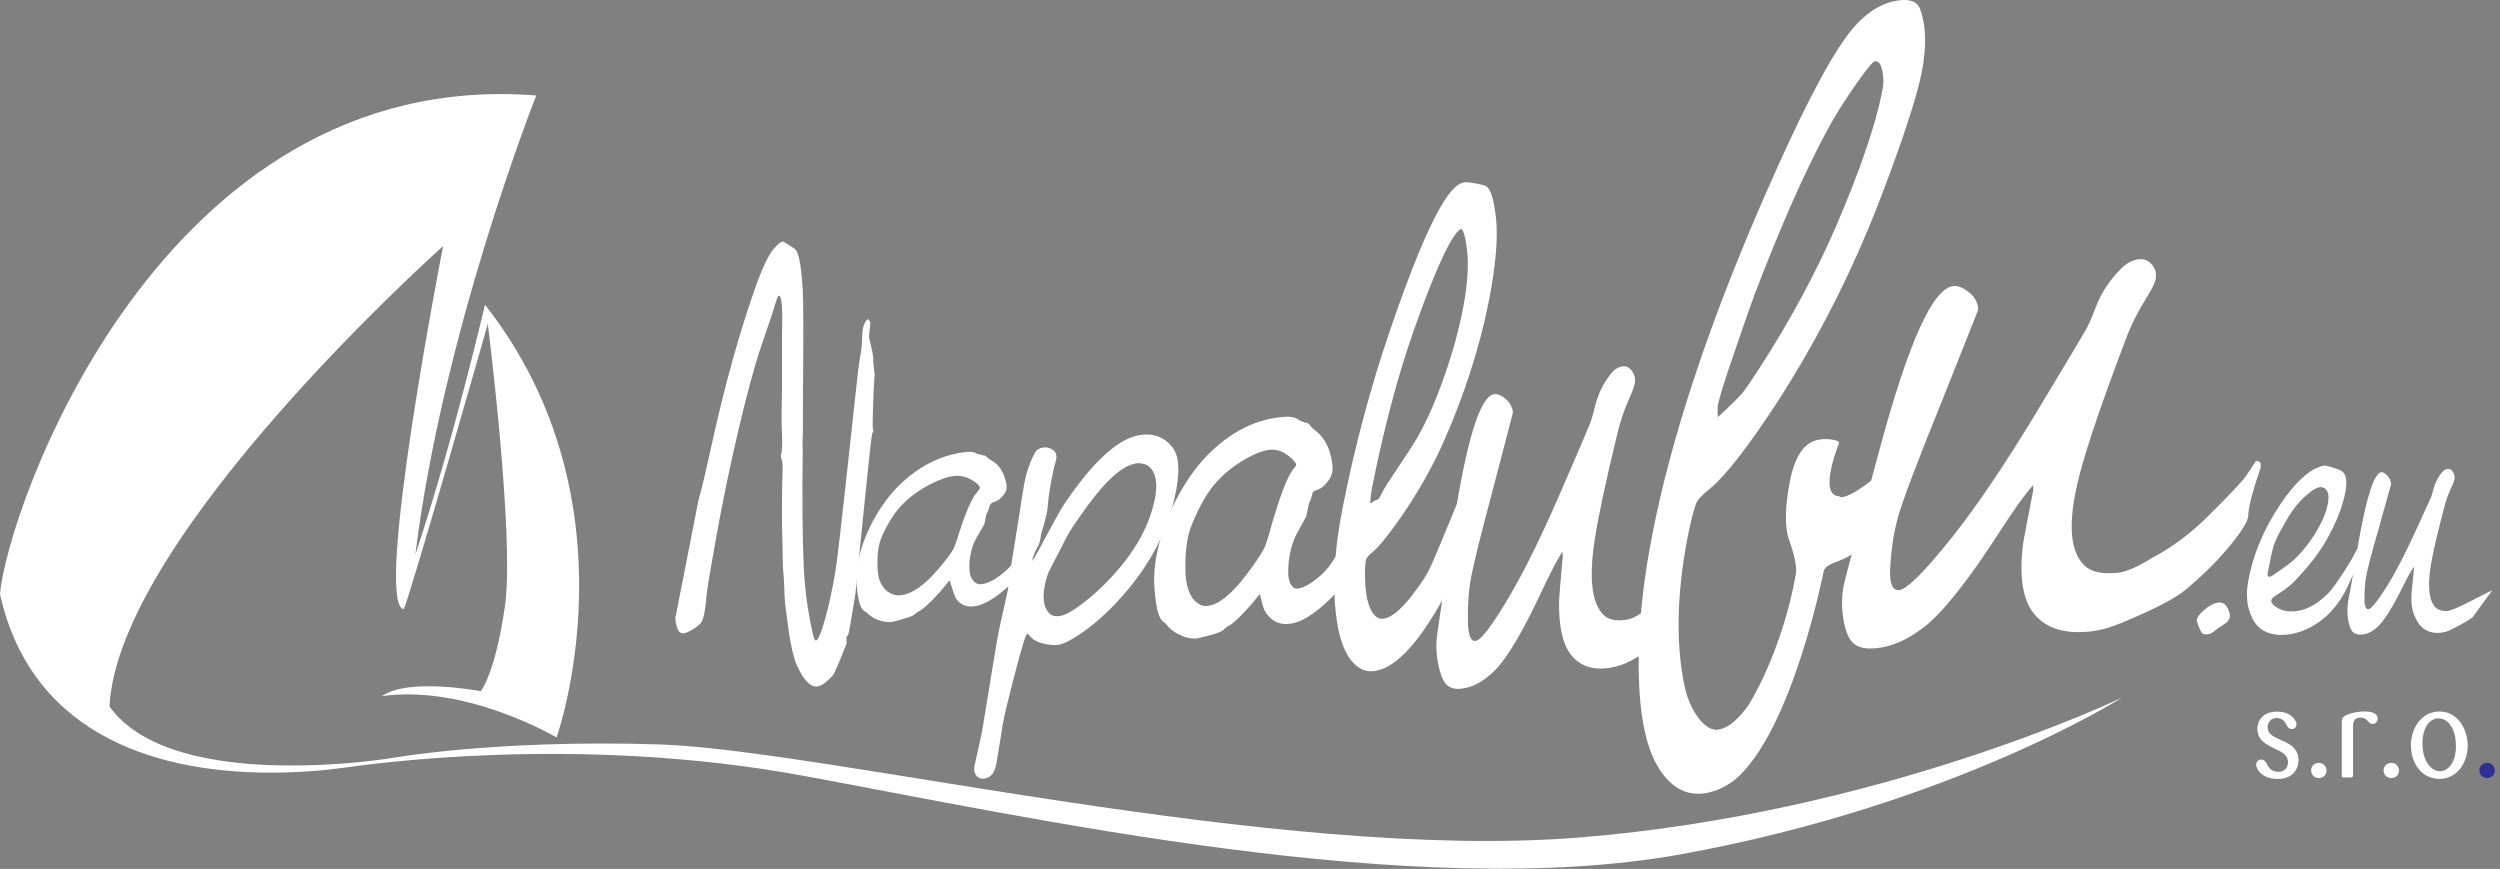 <svg width="164" height="57" viewBox="0 0 164 57" fill="none" xmlns="http://www.w3.org/2000/svg">
<rect x="0" y="0" width="164" height="57" fill="#808080" stroke="none"/>
<g id="Symbols">
<g id="menu-updated">
<g id="Symbols_2">
<g id="menu-updated_2">
<g id="logo">
<path id="Fill-1" fill-rule="evenodd" clip-rule="evenodd" d="M149.79 48.614C150.217 48.823 150.783 49.102 150.783 49.868C150.783 50.208 150.643 50.556 150.4 50.773C150.06 51.078 149.616 51.095 149.416 51.095C148.319 51.095 148.006 50.408 148.006 50.173C148.006 49.938 148.18 49.825 148.336 49.825C148.519 49.825 148.615 49.964 148.659 50.033C148.685 50.077 148.719 50.129 148.763 50.225C148.876 50.408 149.05 50.634 149.468 50.634C149.886 50.634 150.095 50.312 150.095 50.016C150.095 49.52 149.668 49.32 149.311 49.154C148.641 48.832 148.084 48.562 148.084 47.814C148.084 47.23 148.493 46.682 149.381 46.682C150.269 46.682 150.652 47.248 150.652 47.509C150.652 47.709 150.513 47.822 150.347 47.822C150.138 47.822 150.06 47.683 149.99 47.544C149.903 47.387 149.755 47.1 149.364 47.1C148.92 47.1 148.754 47.457 148.754 47.692C148.754 48.144 149.146 48.327 149.442 48.458L149.79 48.623V48.614Z" fill="white"/>
<path id="Fill-3" fill-rule="evenodd" clip-rule="evenodd" d="M152.115 51.043C151.853 51.043 151.61 50.843 151.61 50.538C151.61 50.199 151.897 50.042 152.115 50.042C152.393 50.042 152.628 50.26 152.619 50.564C152.619 50.852 152.376 51.043 152.115 51.043Z" fill="white"/>
<path id="Fill-5" fill-rule="evenodd" clip-rule="evenodd" d="M154.352 50.86C154.352 50.991 154.299 51 154.204 51H153.786C153.673 51 153.62 51 153.62 50.86V47.448C153.62 47.161 153.655 47.065 153.829 46.961C154.073 46.812 154.595 46.673 155.126 46.673C155.527 46.673 155.971 46.76 155.971 47.143C155.971 47.335 155.84 47.492 155.64 47.492C155.492 47.492 155.44 47.422 155.301 47.274C155.196 47.169 155.092 47.074 154.857 47.074C154.378 47.074 154.369 47.431 154.36 47.648V50.86H154.352Z" fill="white"/>
<path id="Fill-7" fill-rule="evenodd" clip-rule="evenodd" d="M156.868 51.043C156.606 51.043 156.363 50.843 156.363 50.538C156.363 50.199 156.65 50.042 156.868 50.042C157.146 50.042 157.381 50.26 157.372 50.564C157.372 50.852 157.129 51.043 156.868 51.043Z" fill="white"/>
<path id="Fill-9" fill-rule="evenodd" clip-rule="evenodd" d="M159.975 47.126C159.331 47.126 158.913 47.805 158.913 48.771C158.913 49.911 159.479 50.591 160.062 50.591C160.646 50.591 161.159 49.92 161.107 48.797C161.055 47.674 160.524 47.126 159.975 47.126ZM160.028 51.096C158.8 51.096 158.156 49.99 158.156 48.893C158.156 47.796 158.844 46.673 160.019 46.673C161.298 46.673 161.856 47.918 161.882 48.858C161.899 49.955 161.238 51.096 160.028 51.096Z" fill="white"/>
<g id="Group-13">
<g id="Group">
<path id="Fill-11" fill-rule="evenodd" clip-rule="evenodd" d="M163.153 51.043C162.892 51.043 162.648 50.843 162.648 50.538C162.648 50.199 162.935 50.042 163.153 50.042C163.431 50.042 163.666 50.26 163.658 50.564C163.658 50.852 163.414 51.043 163.153 51.043Z" fill="#2E3092"/>
</g>
</g>
<g id="Group-16">
<g id="Group_2">
<path id="Fill-14" fill-rule="evenodd" clip-rule="evenodd" d="M25.471 49.764C25.106 49.816 24.453 49.903 23.608 49.99C19.395 50.408 10.316 50.739 7.182 46.342C7.73 35.156 29.067 16.144 29.067 16.144C29.067 16.144 24.47 39.666 26.49 39.962C27.108 38.429 32 21.254 32 21.254C32 21.254 33.776 35.304 33.123 39.779C32.47 44.253 31.539 45.341 31.539 45.341C31.539 45.341 26.795 44.436 25.062 45.663C30.642 44.889 36.51 48.379 36.51 48.379C36.51 48.379 42.011 32.98 31.817 19.992C31.713 20.357 29.815 28.671 27.247 36.384C29.058 21.698 35.178 6.264 35.178 6.264C10.498 4.322 0.435 33.537 0 38.986C2.176 48.675 11.021 50.686 17.75 50.686C19.622 50.686 21.328 50.538 22.686 50.347C24.044 50.164 37.737 48.144 52.623 50.878C67.509 53.611 92.78 59.226 110.33 56.031C128.175 52.784 139.213 45.759 139.213 45.759C139.213 45.759 123.457 53.35 103.574 54.943C83.692 56.536 54.111 49.172 43.204 48.832C32.296 48.493 25.48 49.764 25.48 49.764" fill="white"/>
</g>
</g>
<path id="Fill-17" fill-rule="evenodd" clip-rule="evenodd" d="M145.525 39.526C145.803 39.5 146.012 39.631 146.151 39.927C146.265 40.17 146.308 40.371 146.265 40.527C146.23 40.675 146.125 40.806 145.951 40.919L145.525 41.198L145.298 41.372C145.133 41.52 144.959 41.598 144.802 41.615C144.584 41.633 144.436 41.572 144.376 41.415C144.175 40.997 144.088 40.736 144.114 40.632C144.175 40.405 144.41 40.136 144.828 39.831C145.089 39.648 145.324 39.544 145.525 39.526Z" fill="white"/>
<path id="Fill-19" fill-rule="evenodd" clip-rule="evenodd" d="M148.258 30.804C148.241 30.856 148.18 31.047 148.067 31.378C147.988 31.605 147.858 32.022 147.692 32.64C147.596 32.989 147.536 33.302 147.501 33.589L147.475 33.938C147.353 34.39 146.891 35.087 146.091 36.027C145.29 36.967 144.402 37.829 143.444 38.63C142.756 39.23 141.311 39.979 139.118 40.884C138.404 41.18 137.699 41.372 137.028 41.433C135.313 41.598 134.077 41.163 133.329 40.127C132.676 39.221 132.467 37.768 132.702 35.766C132.745 35.444 132.972 34.242 133.381 32.153V31.822C132.867 32.379 132.171 33.354 131.266 34.747C129.141 38.055 127.453 40.188 126.182 41.163C125.128 41.972 124.101 42.425 123.091 42.521C122.508 42.582 122.055 42.512 121.742 42.312C121.342 42.086 121.072 41.52 120.924 40.606C120.776 39.692 120.819 38.821 121.046 37.985L122.543 32.283C122.839 31.195 123.109 30.194 123.353 29.289C125.215 22.403 126.817 18.886 128.149 18.764C128.375 18.738 128.628 18.817 128.906 18.991C129.185 19.165 129.403 19.365 129.542 19.574C129.733 19.905 129.803 20.175 129.751 20.375C129.742 20.41 128.933 22.438 127.331 26.46C125.738 30.377 124.789 32.893 124.484 34.016C124.214 35.008 124.049 36.149 123.988 37.42C123.962 38.325 124.162 38.752 124.589 38.708C125.102 38.656 126.277 37.48 128.106 35.182C129.742 33.111 131.57 30.395 133.599 27.034C135.47 23.935 136.55 22.125 136.837 21.62C136.985 21.393 137.211 20.862 137.525 20.044C137.882 19.147 138.43 18.329 139.17 17.598C139.527 17.25 139.91 17.049 140.319 17.006C140.676 16.971 140.972 17.102 141.198 17.398C141.425 17.694 141.494 18.024 141.39 18.39C141.32 18.642 141.155 18.982 140.894 19.391C140.241 20.444 139.744 21.428 139.414 22.351C137.942 26.242 136.967 29.097 136.48 30.917C135.644 34.007 135.714 36.053 136.698 37.054C137.124 37.507 137.864 37.681 138.926 37.576C139.448 37.524 140.188 37.202 141.163 36.61L141.781 36.262C142.904 35.583 143.923 34.791 144.837 33.868C146.308 32.414 147.153 31.517 147.37 31.178L147.988 30.247C148.284 30.22 148.371 30.403 148.267 30.804" fill="white"/>
<path id="Fill-21" fill-rule="evenodd" clip-rule="evenodd" d="M113.577 23.7C114.151 21.994 114.665 20.505 115.109 19.295C116.815 14.83 118.434 11.165 119.931 8.423C120.384 7.587 120.976 6.647 121.681 5.628C122.769 4.07 122.917 4.044 122.996 4.026C123.335 3.966 123.448 4.488 123.483 4.653C123.57 5.071 123.579 5.506 123.483 5.95C123.048 8.179 122.029 11.147 120.471 14.786C119.104 17.946 117.372 21.15 115.318 24.31C114.839 25.049 114.491 25.546 114.29 25.798C114.082 26.042 113.611 26.512 112.828 27.235L112.68 27.365V26.66H112.689C112.689 26.512 112.784 26.051 113.568 23.7H113.577ZM126.217 28.601C125.868 28.662 125.337 29.071 124.624 29.829C124.066 30.455 123.387 31.065 122.613 31.639C121.82 32.231 121.246 32.545 120.863 32.614C120.732 32.64 120.671 32.545 120.602 32.545C119.261 32.449 120.645 29.063 120.645 29.063C120.671 28.949 120.419 28.88 120.271 28.854C119.966 28.793 119.644 28.784 119.305 28.845C118.373 29.002 117.746 29.907 117.424 31.544C117.085 33.267 117.067 34.573 117.363 35.417C117.746 36.479 117.886 37.219 117.807 37.672C116.885 42.843 114.717 46.229 114.717 46.229C114.038 47.204 113.376 47.744 112.758 47.857C112.314 47.935 111.87 47.683 111.426 47.108C111 46.551 110.687 45.855 110.512 45.037C109.92 42.242 109.99 38.9 110.73 35.121C110.904 34.251 111.078 33.546 111.261 33.041C111.357 32.788 111.662 32.458 112.193 32.04C113.194 31.213 114.673 29.315 116.589 26.381C119.2 22.334 121.429 17.963 123.213 13.385C124.763 9.363 125.729 6.447 126.069 4.723C126.391 3.069 126.356 1.693 125.973 0.64C125.79 0.092 125.276 -0.1 124.415 0.048C123.239 0.248 122.143 1.023 121.168 2.346C119.818 4.166 117.973 7.77 115.666 13.08C112.088 21.289 109.642 28.671 108.397 35.034C107.866 37.75 107.57 40.292 107.509 42.582C107.422 46.081 107.814 48.641 108.684 50.173C109.511 51.626 110.599 52.253 111.905 52.027C112.532 51.922 113.168 51.635 113.786 51.174C117.572 48.005 119.635 37.472 119.635 37.472C119.688 37.228 119.975 37.019 120.523 36.845C121.185 36.575 121.751 36.244 122.221 35.844L126.199 28.601H126.217Z" fill="white"/>
<path id="Fill-23" fill-rule="evenodd" clip-rule="evenodd" d="M109.955 41.328C109.511 41.833 108.554 42.486 107.083 43.287C106.604 43.557 106.125 43.722 105.664 43.8C104.48 43.992 103.592 43.687 103 42.878C102.486 42.173 102.242 41.006 102.277 39.387C102.286 39.126 102.364 38.151 102.521 36.453L102.495 36.192C102.182 36.662 101.755 37.472 101.215 38.621C99.944 41.354 98.9 43.13 98.081 43.957C97.402 44.645 96.706 45.045 96.01 45.158C95.609 45.228 95.287 45.185 95.052 45.037C94.756 44.871 94.53 44.419 94.373 43.687C94.216 42.956 94.181 42.251 94.286 41.572L94.965 36.932C95.104 36.044 95.226 35.235 95.339 34.495C96.201 28.889 97.089 26.007 98.012 25.859C98.168 25.833 98.351 25.885 98.56 26.016C98.769 26.146 98.926 26.294 99.039 26.468C99.196 26.73 99.265 26.939 99.239 27.104C99.239 27.13 98.804 28.793 97.942 32.083C97.08 35.287 96.575 37.35 96.436 38.264C96.314 39.074 96.271 39.996 96.305 41.023C96.349 41.755 96.514 42.094 96.81 42.042C97.167 41.981 97.916 40.997 99.039 39.082C100.049 37.359 101.146 35.113 102.356 32.336C103.461 29.776 104.105 28.288 104.271 27.87C104.358 27.687 104.488 27.252 104.654 26.573C104.845 25.833 105.176 25.163 105.646 24.553C105.873 24.257 106.125 24.083 106.412 24.04C106.665 23.996 106.874 24.092 107.048 24.327C107.222 24.562 107.291 24.823 107.248 25.119C107.213 25.328 107.117 25.598 106.961 25.946C106.569 26.817 106.29 27.626 106.116 28.375C105.341 31.561 104.845 33.894 104.619 35.374C104.227 37.89 104.41 39.535 105.159 40.301C105.481 40.658 106.012 40.771 106.743 40.649C107.1 40.588 107.605 40.31 108.24 39.796L108.649 39.491L109.964 41.328H109.955Z" fill="white"/>
<path id="Fill-25" fill-rule="evenodd" clip-rule="evenodd" d="M89.881 32.98C89.907 32.614 89.951 32.266 90.02 31.918C90.786 28.105 91.692 24.666 92.736 21.698C94.834 15.752 95.635 15.047 95.879 15.021C95.879 15.021 96.079 15.117 96.227 16.301C96.367 17.38 96.271 18.764 95.94 20.41C95.766 21.271 95.54 22.168 95.278 23.056C94.451 25.781 93.537 27.905 92.562 29.376C91.03 31.683 90.778 32.092 90.734 32.188C90.517 32.649 90.438 32.727 90.43 32.736C90.447 32.727 90.16 32.858 90.16 32.858H90.142L90.125 32.875L89.907 33.032L89.881 32.98ZM97.002 29.55C96.915 29.802 96.41 31.065 94.504 35.644C94.103 36.601 93.842 37.211 93.685 37.498C93.537 37.785 93.293 38.16 92.963 38.612C92.075 39.857 91.326 40.519 90.752 40.588C90.43 40.623 90.177 40.458 89.959 40.057C89.724 39.622 89.585 38.986 89.559 38.168C89.524 37.533 89.542 37.063 89.603 36.758C89.62 36.671 89.698 36.488 90.055 36.201C90.412 35.914 90.943 35.269 91.692 34.225C92.91 32.501 93.929 30.725 94.721 28.941C96.07 25.885 97.054 22.812 97.655 19.818C98.134 17.406 98.29 15.517 98.125 14.185C97.942 12.749 97.716 12.401 97.55 12.262L97.585 12.296C97.524 12.218 97.428 12.148 96.854 12.044C96.34 11.948 96.175 11.948 96.088 11.957C95.374 12.035 94.086 13.141 91.143 21.794C89.916 25.389 88.897 29.193 88.114 33.119C87.687 35.234 87.496 37.15 87.531 38.812C87.6 40.919 87.94 42.364 88.575 43.243C89.011 43.827 89.524 44.088 90.116 44.027C91.413 43.879 92.823 42.477 94.416 39.726C95.148 38.447 95.835 37.054 96.445 35.574C97.054 34.094 97.472 32.841 97.672 31.84C97.803 31.204 97.881 30.656 97.925 30.212C98.003 29.202 97.942 28.915 97.82 28.775C97.759 28.706 97.681 28.671 97.594 28.688C97.394 28.706 97.246 28.941 97.011 29.567L97.002 29.55Z" fill="white"/>
<path id="Fill-27" fill-rule="evenodd" clip-rule="evenodd" d="M84.658 30.003C85.058 30.36 85.032 30.499 85.032 30.508C85.032 30.508 85.015 30.56 84.893 30.708C84.449 31.221 83.909 32.658 83.239 35.069C83.117 35.47 83.03 35.748 82.978 35.87C82.804 36.244 82.412 36.836 81.82 37.629C80.802 38.995 79.896 39.709 79.156 39.753C78.895 39.77 78.66 39.666 78.425 39.457C78.164 39.213 77.981 38.856 77.868 38.386C77.781 38.011 77.746 37.48 77.763 36.801C77.781 36.123 77.859 35.531 77.972 35.052C78.068 34.678 78.26 34.19 78.538 33.607C78.826 33.015 79.095 32.536 79.348 32.188C79.983 31.309 80.836 30.577 81.864 30.02C82.473 29.689 82.987 29.515 83.387 29.498C83.822 29.48 84.24 29.646 84.649 30.003H84.658ZM82.647 38.986C82.83 39.744 82.908 39.962 82.96 40.057C83.309 40.667 83.822 40.971 84.458 40.937C85.137 40.902 85.903 40.501 86.817 39.7C87.592 39.021 88.253 38.229 88.793 37.341C89.489 36.184 89.629 35.809 89.672 35.626C89.794 35.13 89.785 34.973 89.759 34.878C89.733 34.747 89.629 34.625 89.454 34.512C89.289 34.408 89.141 34.364 89.002 34.373C88.854 34.373 88.697 34.451 88.523 34.582C88.201 34.825 88.018 35.06 87.948 35.322C87.948 35.339 87.879 35.757 87.879 35.757L87.896 35.705L87.801 35.94L87.783 35.992V36.044L87.809 36.401V36.34L87.853 36.253C87.853 36.253 87.827 36.279 87.731 36.384C87.679 36.436 87.592 36.54 87.357 36.915C87.113 37.289 86.791 37.637 86.399 37.951C85.877 38.368 85.433 38.595 85.076 38.612C84.963 38.612 84.876 38.586 84.797 38.499C84.623 38.299 84.519 38.011 84.51 37.655C84.493 37.132 84.545 36.593 84.684 36.035C84.797 35.592 84.954 35.191 85.163 34.834C85.633 34.007 85.694 33.868 85.711 33.789L85.868 33.006L85.851 33.058L85.99 32.754V32.736L85.999 32.719C86.094 32.379 86.121 32.31 86.129 32.292C86.155 32.231 86.199 32.214 86.225 32.205L86.521 32.092C86.704 32.014 86.886 31.857 87.087 31.605C87.235 31.413 87.339 31.221 87.383 31.03C87.452 30.734 87.418 30.325 87.261 29.759C87.078 29.106 86.747 28.593 86.277 28.236C86.059 28.061 85.999 27.983 85.981 27.966C85.946 27.905 85.825 27.713 85.616 27.722C85.598 27.722 85.589 27.722 85.581 27.722L85.659 27.739L85.468 27.67C85.363 27.626 85.302 27.6 85.25 27.591H85.241C85.241 27.591 85.285 27.609 85.32 27.652H85.311L85.302 27.626C85.085 27.417 84.771 27.322 84.362 27.339C82.464 27.435 80.688 28.314 79.104 29.968C78.425 30.682 77.798 31.578 77.241 32.614C76.684 33.65 76.266 34.73 76.005 35.8C75.77 36.758 75.674 37.655 75.727 38.482C75.84 40.258 76.109 40.658 76.353 40.815C76.414 40.858 76.466 40.893 76.493 40.937C76.728 41.241 77.023 41.476 77.389 41.65C77.755 41.824 78.112 41.903 78.46 41.885C78.503 41.885 78.547 41.885 79.182 41.72C80.027 41.52 80.245 41.363 80.34 41.241C80.41 41.172 80.497 41.111 80.593 41.058C80.715 41.006 80.958 40.858 81.603 40.179C82.003 39.753 82.342 39.361 82.612 38.995H82.647V38.986Z" fill="white"/>
<path id="Fill-29" fill-rule="evenodd" clip-rule="evenodd" d="M74.464 30.421C73.541 30.56 72.332 31.718 70.834 33.885C70.425 34.477 70.173 34.852 70.077 35.026L68.797 37.515C68.797 37.515 68.049 39.326 68.78 40.17C68.945 40.388 69.206 40.466 69.546 40.405C69.894 40.353 70.408 40.057 71.087 39.535C71.766 39.013 72.436 38.395 73.071 37.681C74.569 36.027 75.474 34.329 75.787 32.571C75.883 32.022 75.874 31.552 75.744 31.178C75.613 30.795 75.396 30.551 75.082 30.447C74.882 30.386 74.673 30.368 74.456 30.403M67.761 36.558L67.718 36.801C67.718 36.801 67.857 36.593 68.083 36.192C68.815 34.817 69.293 33.938 69.528 33.537C69.755 33.145 70.042 32.719 70.382 32.257C72.035 29.977 73.498 28.741 74.769 28.54C75.657 28.401 76.362 28.662 76.893 29.315C77.32 29.837 77.407 30.76 77.172 32.075C76.71 34.634 75.509 37.01 73.55 39.187C72.627 40.223 71.679 41.058 70.712 41.685C70.155 42.051 69.737 42.251 69.468 42.294C69.163 42.347 68.823 42.312 68.44 42.216C68.057 42.12 67.805 41.99 67.674 41.842C67.517 41.659 67.422 41.572 67.387 41.572C67.291 41.589 66.978 42.625 66.447 44.697C66.107 46.003 65.89 46.917 65.794 47.457C65.75 47.674 65.716 47.927 65.672 48.214C65.515 49.206 65.411 49.833 65.359 50.112C65.254 50.686 65.002 51.008 64.593 51.069C64.27 51.121 64.053 50.982 63.931 50.66C63.896 50.547 63.896 50.399 63.931 50.216C63.948 50.12 63.974 49.998 64.009 49.859C64.218 48.963 64.366 48.292 64.445 47.848L65.376 42.173C65.498 41.476 65.742 40.336 66.107 38.751L66.342 37.036L66.786 34.268L67.021 32.754L67.187 31.753C67.326 30.978 67.57 30.281 67.909 29.672C68.014 29.498 68.188 29.393 68.423 29.358C68.675 29.324 68.893 29.376 69.093 29.533C69.267 29.672 69.337 29.872 69.285 30.133C69.267 30.212 69.232 30.368 69.154 30.621C68.91 31.735 68.771 32.588 68.736 33.18C68.701 33.772 68.379 34.904 67.761 36.575" fill="white"/>
<path id="Fill-31" fill-rule="evenodd" clip-rule="evenodd" d="M62.573 31.23C62.181 31.265 61.711 31.43 61.145 31.709C60.214 32.17 59.465 32.745 58.899 33.424C58.673 33.694 58.438 34.051 58.194 34.495C57.95 34.939 57.794 35.295 57.715 35.583C57.611 35.948 57.559 36.375 57.559 36.871C57.559 37.367 57.594 37.75 57.689 38.029C57.811 38.386 58.003 38.656 58.273 38.839C58.525 39.004 58.795 39.082 59.082 39.047C59.813 38.978 60.632 38.403 61.554 37.333C62.068 36.732 62.399 36.279 62.556 35.992C62.608 35.888 62.677 35.687 62.782 35.383C63.313 33.676 63.757 32.64 64.114 32.266C64.201 32.17 64.253 32.092 64.27 32.048C64.305 31.918 64.175 31.753 63.861 31.552C63.452 31.291 63.026 31.178 62.582 31.221M64.584 29.872C64.584 29.872 64.662 29.898 64.714 29.968C64.758 30.02 64.871 30.099 65.037 30.203C65.437 30.438 65.716 30.777 65.881 31.239C66.02 31.631 66.064 31.927 66.02 32.118C65.985 32.249 65.916 32.379 65.803 32.51C65.655 32.684 65.524 32.797 65.402 32.849L65.141 32.954C65.054 32.989 64.984 33.05 64.941 33.137C64.923 33.171 64.888 33.293 64.828 33.493L64.706 33.737L64.584 34.347C64.566 34.408 64.418 34.669 64.14 35.13C63.957 35.426 63.818 35.757 63.722 36.131C63.609 36.584 63.565 37.019 63.6 37.437C63.626 37.759 63.739 38.011 63.94 38.194C64.061 38.299 64.21 38.334 64.375 38.325C64.74 38.29 65.176 38.081 65.672 37.698C66.038 37.42 66.325 37.124 66.551 36.801C66.699 36.593 66.795 36.453 66.847 36.401C66.925 36.323 66.969 36.279 66.978 36.27L66.952 35.992L67.03 35.8L67.082 35.478C67.117 35.322 67.256 35.156 67.5 34.991C67.622 34.904 67.726 34.86 67.805 34.852C67.883 34.852 67.979 34.869 68.083 34.913C68.188 34.965 68.249 35.017 68.266 35.078C68.292 35.139 68.266 35.304 68.197 35.574C68.144 35.774 67.9 36.218 67.474 36.889C67.03 37.585 66.473 38.212 65.811 38.76C65.054 39.387 64.41 39.726 63.861 39.779C63.374 39.831 62.991 39.657 62.712 39.265C62.643 39.152 62.503 38.76 62.294 38.072L62.094 38.307C61.85 38.63 61.528 38.986 61.137 39.387C60.736 39.787 60.466 40.014 60.318 40.075C60.214 40.127 60.118 40.197 60.022 40.284C59.935 40.388 59.631 40.501 59.108 40.641C58.751 40.745 58.551 40.797 58.508 40.797C58.229 40.823 57.942 40.788 57.646 40.684C57.35 40.58 57.106 40.432 56.915 40.24C56.862 40.188 56.801 40.136 56.714 40.101C56.471 39.988 56.297 39.439 56.201 38.473C56.131 37.855 56.192 37.184 56.375 36.445C56.584 35.618 56.923 34.791 57.385 33.964C57.855 33.145 58.377 32.44 58.952 31.866C60.301 30.551 61.798 29.802 63.444 29.646C63.748 29.62 63.974 29.663 64.123 29.776C64.123 29.776 64.157 29.794 64.201 29.794C64.227 29.794 64.288 29.811 64.366 29.837L64.54 29.881C64.54 29.881 64.575 29.881 64.584 29.881" fill="white"/>
<path id="Fill-33" fill-rule="evenodd" clip-rule="evenodd" d="M148.754 37.585L148.807 37.376C148.946 36.645 149.05 36.149 149.12 35.888C149.242 35.531 149.398 35.174 149.607 34.808C149.703 34.651 149.79 34.477 149.886 34.312C150.217 33.711 150.556 33.224 150.913 32.858C151.505 32.257 151.949 31.953 152.245 31.953C152.384 31.953 152.498 32.014 152.602 32.136C152.75 32.301 152.785 32.597 152.715 33.006C152.628 33.485 152.445 33.981 152.158 34.503C151.766 35.243 151.27 35.922 150.678 36.532C150.513 36.706 150.191 36.976 149.712 37.315C149.233 37.663 148.963 37.837 148.894 37.837C148.772 37.837 148.728 37.75 148.763 37.568M163.492 38.725C162.517 39.169 160.959 40.092 160.489 40.083C160.115 40.083 159.845 39.97 159.679 39.744C159.314 39.239 159.244 38.307 159.488 36.932C159.627 36.123 159.923 34.869 160.376 33.154C160.48 32.754 160.637 32.327 160.854 31.874C160.942 31.7 160.994 31.552 161.011 31.439C161.037 31.282 161.011 31.126 160.924 30.978C160.837 30.83 160.733 30.76 160.602 30.76C160.454 30.76 160.323 30.83 160.202 30.978C159.949 31.274 159.766 31.622 159.653 32.022C159.557 32.388 159.488 32.614 159.436 32.71C159.34 32.928 158.983 33.703 158.373 35.034C157.703 36.479 157.103 37.637 156.554 38.508C155.936 39.474 155.544 39.962 155.353 39.962C155.196 39.962 155.118 39.753 155.109 39.343C155.109 38.76 155.144 38.247 155.222 37.803C155.309 37.306 155.605 36.192 156.101 34.468C156.598 32.701 156.85 31.805 156.85 31.787C156.868 31.7 156.833 31.57 156.763 31.413C156.711 31.308 156.632 31.213 156.519 31.117C156.415 31.021 156.319 30.978 156.241 30.978C155.762 30.978 155.257 32.51 154.717 35.583C154.691 35.713 154.674 35.853 154.648 35.992C154.622 36.027 154.595 36.07 154.578 36.114C154.439 36.401 154.169 36.871 153.76 37.507C153.298 38.229 152.941 38.717 152.68 38.969C151.906 39.727 151.122 40.109 150.339 40.109C149.999 40.109 149.721 40.048 149.486 39.918C149.129 39.735 148.972 39.544 148.998 39.361C149.015 39.274 149.129 39.161 149.346 39.03C149.851 38.725 150.269 38.395 150.608 38.038C151.435 37.167 152.088 36.331 152.558 35.522C153.255 34.321 153.69 33.224 153.864 32.231C153.995 31.491 153.89 31.03 153.56 30.865C153.481 30.821 153.307 30.76 153.029 30.673C152.75 30.586 152.576 30.543 152.524 30.543C152.428 30.543 152.297 30.569 152.149 30.63C151.357 30.908 150.513 31.718 149.607 33.058C148.493 34.704 147.788 36.41 147.475 38.168C147.309 39.1 147.414 39.909 147.771 40.597C148.136 41.302 148.772 41.65 149.668 41.65C150.086 41.65 150.513 41.572 150.939 41.424C152.158 40.98 153.124 40.118 153.821 38.839C153.986 38.543 154.16 38.16 154.36 37.681L154.038 39.465C153.969 39.84 153.977 40.231 154.038 40.658C154.108 41.084 154.221 41.354 154.369 41.476C154.491 41.581 154.648 41.633 154.857 41.633C155.222 41.633 155.579 41.468 155.945 41.145C156.38 40.754 156.955 39.857 157.651 38.429C157.947 37.829 158.182 37.42 158.356 37.184V37.341C158.26 38.281 158.199 38.821 158.191 38.96C158.147 39.866 158.321 40.31 158.574 40.754C158.861 41.259 159.314 41.52 159.923 41.52C160.167 41.52 160.411 41.468 160.663 41.363C161.446 40.997 161.864 40.719 162.178 40.527" fill="white"/>
<path id="Fill-35" fill-rule="evenodd" clip-rule="evenodd" d="M45.842 32.745C46.042 32.031 46.285 30.995 46.581 29.646C47.522 25.311 48.566 21.559 49.715 18.407C50.098 17.389 50.438 16.701 50.743 16.344C51.03 16.005 51.239 15.831 51.369 15.848C51.404 15.848 51.648 16.005 52.109 16.301C52.379 16.466 52.553 17.319 52.649 18.86C52.71 19.704 52.71 22.011 52.675 25.789C52.675 27.635 52.675 28.653 52.649 28.854C52.64 28.958 52.649 29.184 52.658 29.541C52.614 32.745 52.64 35.295 52.727 37.202C52.797 38.682 52.989 40.083 53.285 41.407C53.363 41.807 53.441 42.007 53.52 42.016C53.65 42.025 53.85 41.581 54.103 40.684C54.364 39.787 54.59 38.725 54.799 37.498C55.034 36.131 55.957 27.252 56.305 24.214C56.366 23.805 56.401 23.544 56.418 23.439C56.479 23.108 56.514 22.899 56.514 22.821C56.514 22.76 56.523 22.69 56.532 22.63C56.558 22.151 56.566 21.837 56.584 21.707C56.601 21.541 56.645 21.367 56.723 21.202C56.801 21.036 56.871 20.949 56.932 20.949C56.967 20.949 57.002 20.984 57.045 21.054C57.089 21.123 57.106 21.176 57.097 21.219L57.01 22.003C57.002 22.125 57.045 22.351 57.141 22.699C57.254 23.143 57.306 23.509 57.289 23.796L57.376 24.571L57.315 25.494C57.254 27.052 57.237 27.913 57.254 28.105C57.28 28.183 57.289 28.236 57.289 28.262C57.289 28.288 57.263 28.349 57.211 28.453C57.141 28.601 56.418 35.966 56.288 37.176L56.122 38.908C55.852 40.597 55.696 41.511 55.644 41.633L55.53 41.781V42.233L55.078 43.356C54.895 43.783 54.782 44.053 54.73 44.157C54.677 44.253 54.564 44.392 54.381 44.558C54.05 44.897 53.763 45.054 53.502 45.037C53.084 45.002 52.684 44.549 52.283 43.661C52.022 43.095 51.805 42.025 51.613 40.466C51.5 39.7 51.448 39.039 51.448 38.49C51.439 38.203 51.413 37.785 51.361 37.245L51.326 35.513C51.282 34.382 51.282 32.841 51.334 30.873C51.352 30.525 51.334 30.281 51.274 30.142C51.239 30.038 51.221 29.951 51.221 29.898C51.221 29.881 51.221 29.863 51.239 29.837C51.274 29.707 51.291 29.602 51.291 29.533C51.317 29.184 51.317 28.671 51.282 28.001C51.265 27.557 51.265 26.712 51.3 25.485V21.872C51.352 20.235 51.282 19.409 51.091 19.391C51.047 19.391 50.978 19.539 50.891 19.844C50.795 20.175 50.473 21.15 49.916 22.769C49.506 23.979 49.019 25.763 48.462 28.122C47.905 30.482 47.417 32.841 46.991 35.2C46.529 37.785 46.303 39.169 46.32 39.37C46.251 40.127 46.146 40.597 46.024 40.797C45.937 40.945 45.737 41.111 45.441 41.293C45.145 41.476 44.919 41.554 44.771 41.546C44.51 41.528 44.362 41.198 44.301 40.562L45.833 32.745H45.842Z" fill="white"/>
</g>
</g>
</g>
</g>
</g>
</svg>
